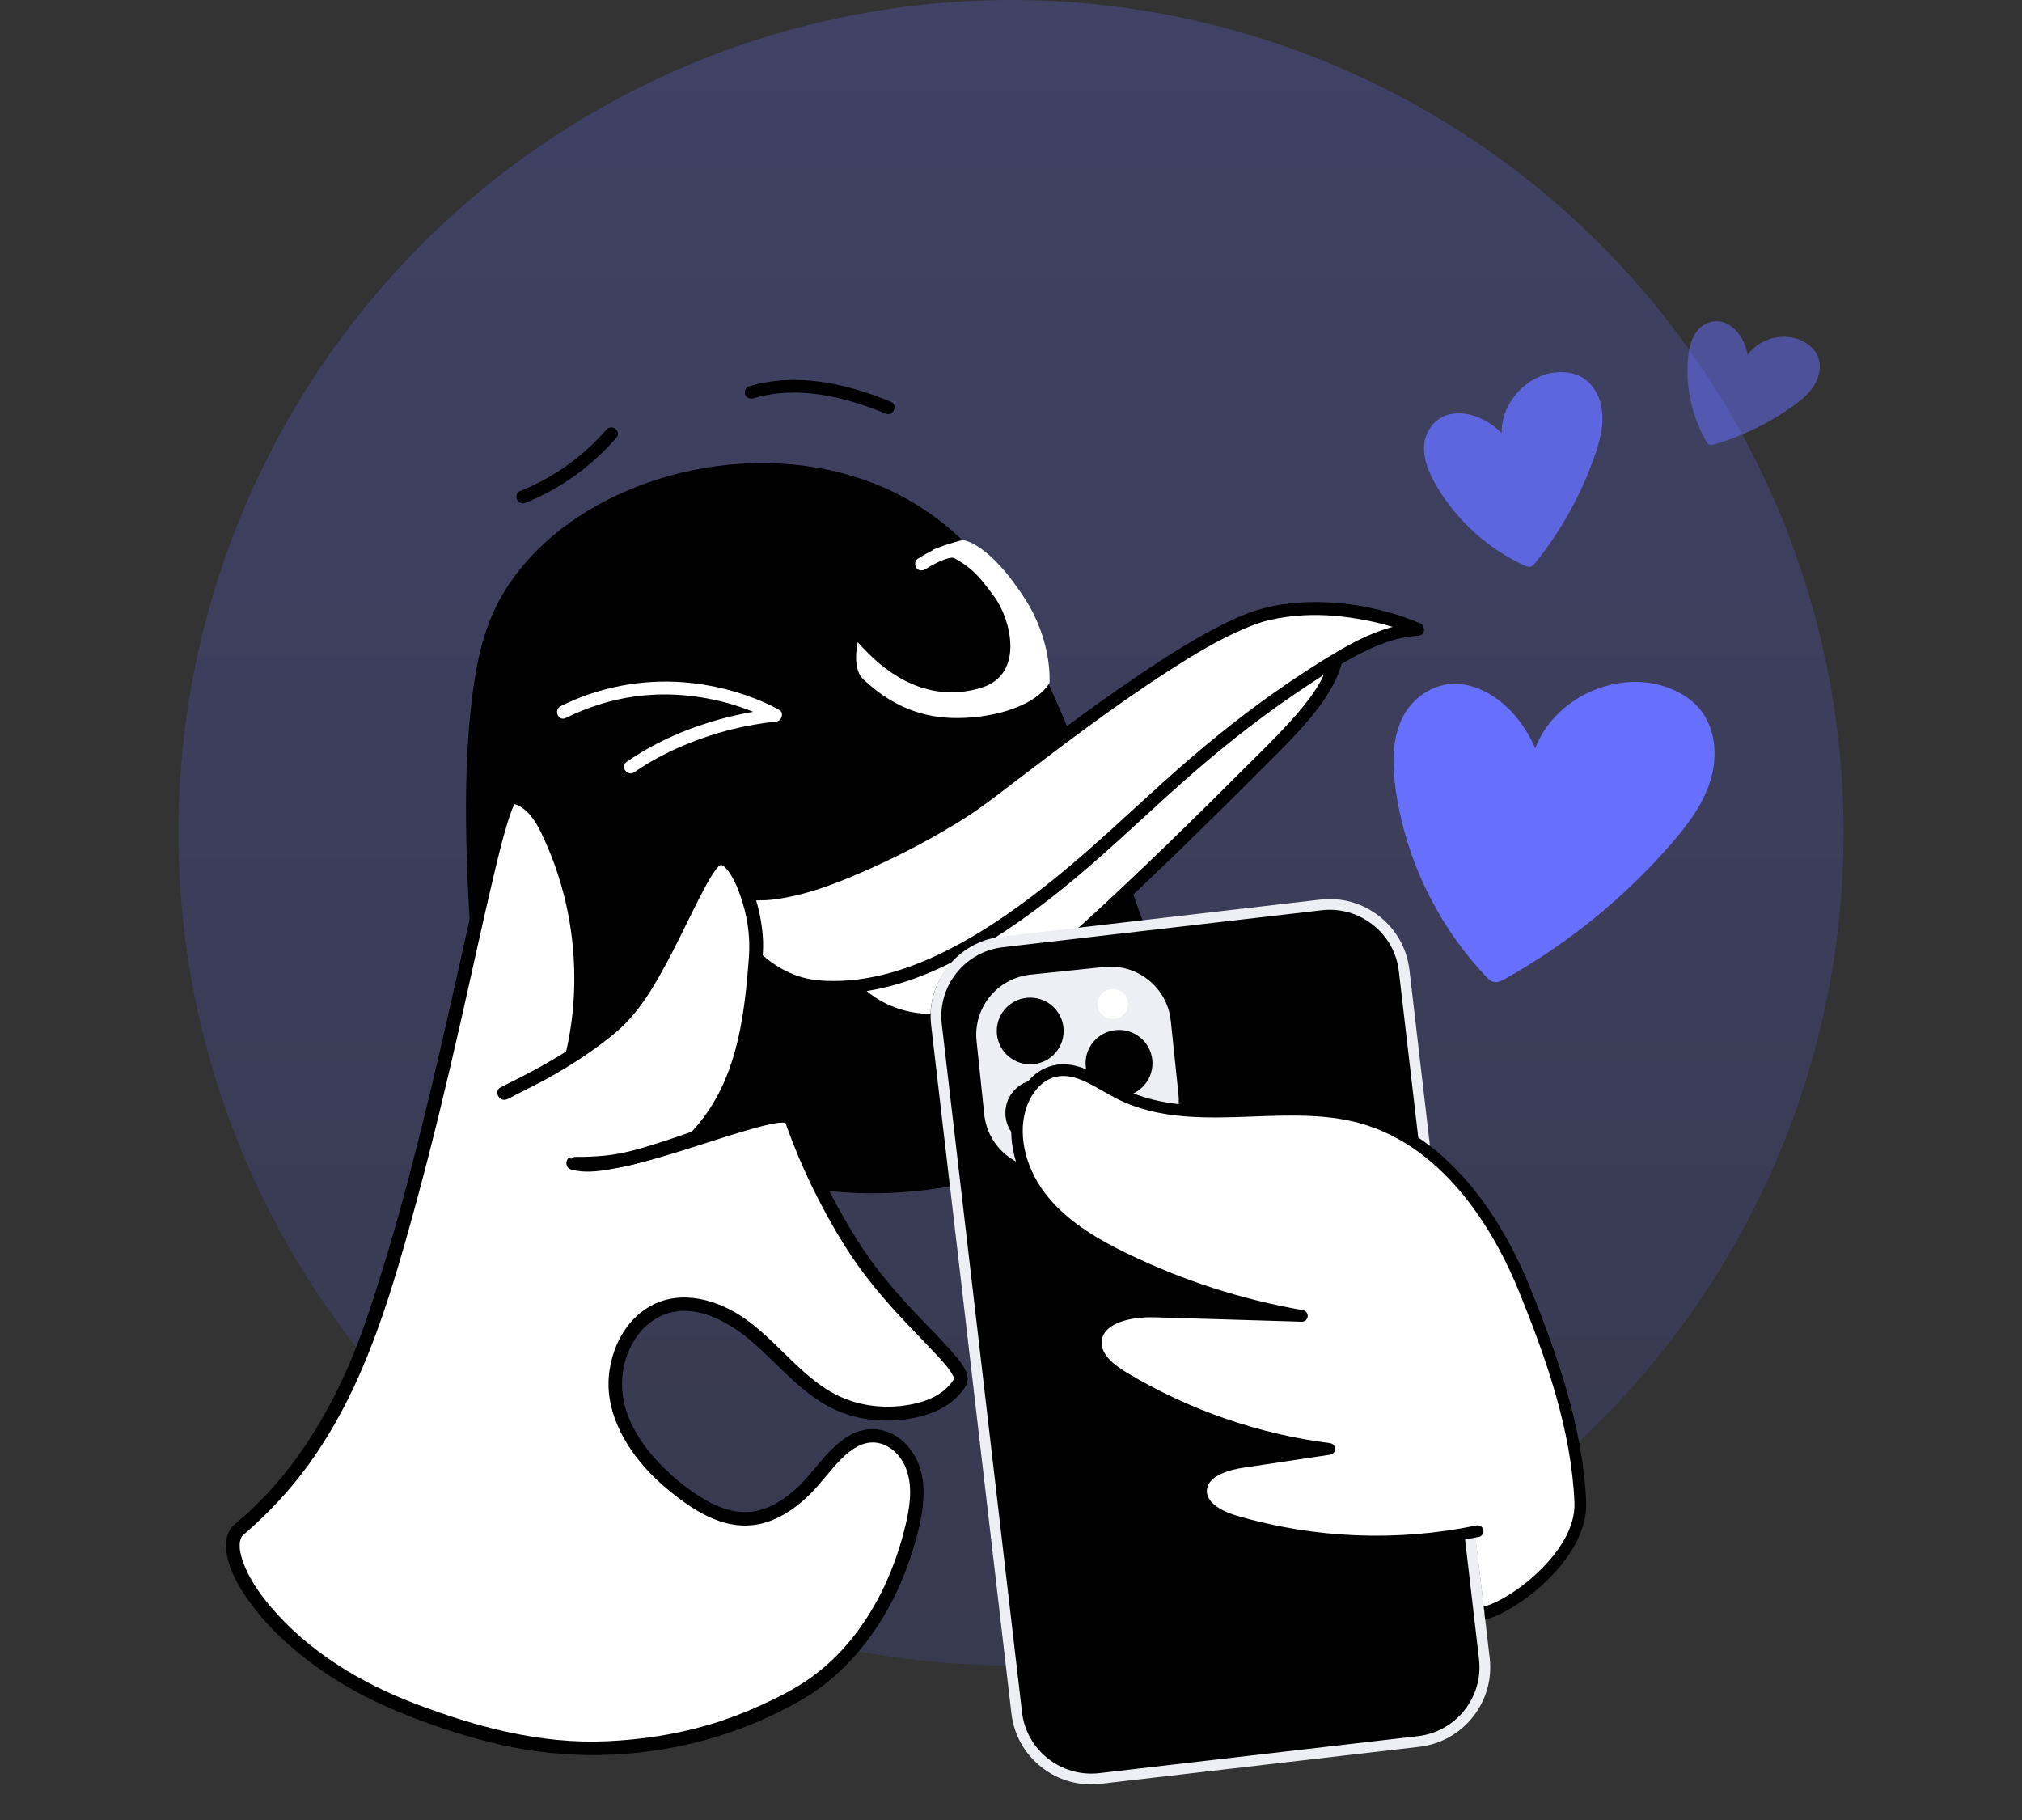 <svg width="170" height="153" viewBox="0 0 170 153" fill="none" xmlns="http://www.w3.org/2000/svg">
<rect x="0" y="0" width="170" height="153" fill="#333333" stroke="none"/>
<circle opacity="0.25" cx="70" cy="70" r="70" transform="matrix(1 0 0 -1 15 140)" fill="url(#paint0_linear_155_260)"/>
<g clip-path="url(#clip0_155_260)">
<path d="M40.699 85.648C40.699 85.648 47.533 92.207 54.875 95.26C62.215 98.313 71.173 101.835 83.656 98.286C95.752 94.846 98.901 87.533 98.901 87.533C96.376 79.583 91.508 65.409 85.097 52.197C75.504 32.422 46.569 38.071 41.465 52.982C39.029 60.096 39.52 73.537 40.699 85.651V85.648Z" fill="black"/>
<path d="M40.158 85.719C40.227 86.415 41.305 86.27 41.237 85.575C41.104 84.224 40.984 82.872 40.874 81.52C40.429 76.055 40.14 70.555 40.308 65.071C40.379 62.704 40.537 60.334 40.879 57.99C41.143 56.17 41.5 54.361 42.161 52.65C43.161 50.062 44.9 47.823 46.985 46.032C49.302 44.042 51.894 42.634 54.786 41.607C56.298 41.074 57.718 40.706 59.289 40.431C60.861 40.159 62.45 40.017 64.044 40.011C64.308 40.008 64.788 40.02 65.148 40.033C65.554 40.049 65.96 40.077 66.366 40.111C67.157 40.182 67.944 40.285 68.726 40.427C70.32 40.715 71.766 41.122 73.284 41.733C76.323 42.958 79.062 44.859 81.223 47.31C82.404 48.651 83.416 50.133 84.237 51.697C85.558 54.212 86.696 56.84 87.836 59.443C90.114 64.641 92.201 69.924 94.142 75.254C95.647 79.387 97.067 83.551 98.399 87.746V87.325C98.386 87.357 98.372 87.384 98.358 87.414C98.312 87.499 98.273 87.585 98.227 87.668C98.195 87.73 98.159 87.791 98.126 87.853C98.103 87.894 98.021 88.031 98.126 87.855C98.103 87.892 98.083 87.931 98.06 87.97C97.817 88.379 97.548 88.772 97.264 89.152C96.317 90.426 95.335 91.414 94.131 92.413C89.954 95.878 84.636 97.817 79.335 98.721C73.947 99.64 68.474 99.26 63.23 97.749C60.991 97.104 58.807 96.285 56.649 95.407C55.484 94.931 54.319 94.458 53.192 93.895C51.91 93.257 50.669 92.539 49.462 91.77C47.373 90.435 45.377 88.948 43.468 87.364C42.636 86.673 41.81 85.969 41.03 85.223C40.817 85.019 40.431 85.111 40.269 85.324C40.076 85.573 40.158 85.882 40.37 86.083C40.73 86.43 41.104 86.762 41.475 87.089C43.861 89.189 46.407 91.13 49.1 92.823C50.827 93.906 52.621 94.899 54.5 95.695C55.913 96.292 57.333 96.868 58.771 97.403C61.959 98.592 65.251 99.544 68.627 99.999C72.63 100.539 76.688 100.381 80.666 99.573C84.643 98.766 88.534 97.408 91.997 95.272C94.149 93.943 96.135 92.296 97.727 90.325C98.168 89.781 98.576 89.211 98.934 88.61C99.097 88.338 99.287 88.05 99.4 87.75C99.507 87.466 99.344 87.146 99.257 86.872C99.147 86.527 99.037 86.184 98.925 85.838C98.684 85.09 98.438 84.343 98.191 83.597C97.62 81.868 97.03 80.146 96.429 78.426C95.018 74.397 93.525 70.397 91.94 66.431C90.169 62.006 88.286 57.624 86.237 53.316C85.503 51.768 84.74 50.245 83.772 48.822C82.978 47.66 82.079 46.572 81.081 45.581C79.161 43.676 76.814 42.099 74.431 41.042C72.05 39.985 69.481 39.336 66.891 39.073C64.315 38.81 61.698 38.913 59.149 39.356C56.64 39.791 54.176 40.55 51.869 41.632C49.671 42.663 47.595 43.99 45.806 45.63C44.09 47.203 42.636 49.051 41.629 51.152C40.337 53.842 39.86 56.902 39.555 59.843C39.131 63.946 39.122 68.094 39.25 72.213C39.388 76.725 39.725 81.23 40.161 85.722V85.717L40.158 85.719Z" fill="black"/>
<path d="M70.356 81.351C73.535 86.085 78.361 86.394 82.079 85.154C85.798 83.915 98.102 71.904 106.082 63.877C108.656 61.288 112.466 57.752 112.491 54.107" fill="white"/>
<path d="M113.035 54.18C113.04 53.888 112.891 53.613 112.57 53.57C112.304 53.533 111.962 53.741 111.957 54.034C111.95 54.505 111.889 54.976 111.772 55.431C111.262 57.398 109.884 59.09 108.551 60.57C107.211 62.056 105.762 63.447 104.349 64.86C101.335 67.877 98.295 70.866 95.201 73.795C92.388 76.457 89.54 79.103 86.528 81.546C85.475 82.399 84.399 83.243 83.25 83.963C83.183 84.004 83.121 84.043 83.055 84.082C83.011 84.109 82.901 84.173 83.007 84.112C82.906 84.171 82.802 84.23 82.699 84.285C82.518 84.381 82.335 84.475 82.144 84.555C81.511 84.82 80.906 84.955 80.227 85.072C78.566 85.36 76.859 85.291 75.263 84.697C73.386 84.002 71.9 82.662 70.79 81.022C70.397 80.443 69.539 81.111 69.929 81.687C70.244 82.149 70.583 82.593 70.959 83.007C72.322 84.514 74.063 85.587 76.047 86.055C77.763 86.46 79.593 86.38 81.295 85.946C81.867 85.799 82.426 85.639 82.954 85.369C83.447 85.118 83.92 84.823 84.378 84.514C85.599 83.698 86.743 82.778 87.872 81.841C91.003 79.24 93.98 76.455 96.919 73.647C100.038 70.664 103.11 67.63 106.156 64.57C107.675 63.044 109.246 61.551 110.574 59.852C111.838 58.235 113.006 56.293 113.033 54.18H113.04H113.035Z" fill="black"/>
<path d="M88.233 57.421C88.233 57.421 88.524 54.034 86.212 50.404C83.124 45.554 80.954 45.401 80.954 45.401C80.954 45.401 78.888 45.837 76.959 46.935C72.983 49.197 70.864 55.479 72.573 57.096C74.685 59.097 77.094 60.261 80.012 60.357C82.925 60.453 86.841 59.602 88.235 57.423H88.233V57.421Z" fill="white"/>
<path d="M63.815 75.144C68.843 75.188 78.792 69.855 82.21 67.383C85.63 64.91 99.909 53.309 106.355 51.66C112.8 50.011 119.186 52.906 119.186 52.906C116.53 53.048 114.096 54.375 111.835 55.77C108.245 57.986 104.813 60.462 101.579 63.172C96.553 67.383 92.002 72.158 86.722 76.043C81.441 79.929 75.179 83.547 68.646 82.936C62.904 82.399 58.787 75.103 63.815 75.144Z" fill="white"/>
<path d="M68.729 82.396C68.03 82.335 67.883 83.409 68.58 83.471C69.055 83.515 69.528 83.537 70.005 83.54C73.833 83.556 77.522 82.261 80.857 80.466C84.293 78.616 87.475 76.29 90.457 73.788C93.487 71.248 96.343 68.503 99.295 65.873C102.279 63.214 105.399 60.716 108.7 58.457C110.342 57.332 112.051 56.204 113.76 55.262C115.471 54.322 117.292 53.558 119.265 53.441C119.829 53.41 119.866 52.611 119.403 52.403C119.27 52.344 119.132 52.289 118.994 52.234C116.499 51.246 113.774 50.679 111.09 50.617C109.294 50.578 107.479 50.748 105.754 51.269C104.768 51.566 103.818 51.994 102.896 52.451C100.446 53.668 98.125 55.15 95.861 56.675C93.443 58.301 91.087 60.012 88.754 61.752C86.91 63.131 85.089 64.535 83.256 65.928C81.724 67.094 80.125 68.16 78.469 69.105C75.769 70.641 72.961 72.025 70.055 73.127C68.729 73.628 67.397 74.074 66.02 74.353C65.438 74.474 64.846 74.564 64.252 74.598C63.905 74.616 63.788 74.598 63.428 74.618C63.141 74.637 62.866 74.687 62.593 74.765C61.721 75.019 61.077 75.734 61.02 76.654C60.955 77.69 61.426 78.685 61.997 79.519C63.46 81.667 65.979 83.22 68.576 83.473C69.273 83.542 69.422 82.467 68.725 82.399C68.078 82.337 67.475 82.2 66.876 81.975C65.729 81.546 64.662 80.853 63.809 80.004C63.068 79.266 62.497 78.472 62.185 77.482C62.157 77.404 62.206 77.575 62.185 77.495C62.178 77.466 62.171 77.441 62.164 77.411C62.153 77.363 62.141 77.312 62.132 77.264C62.116 77.171 62.102 77.077 62.095 76.983C62.091 76.93 62.091 76.878 62.089 76.828C62.093 76.978 62.089 76.839 62.093 76.802C62.102 76.711 62.114 76.622 62.127 76.53C62.146 76.402 62.109 76.555 62.134 76.496C62.15 76.459 62.162 76.418 62.176 76.384C62.189 76.347 62.21 76.311 62.226 76.274C62.263 76.194 62.155 76.361 62.233 76.263C62.267 76.219 62.433 76.029 62.322 76.135C62.384 76.073 62.451 76.025 62.517 75.972C62.63 75.885 62.49 75.981 62.559 75.945C62.605 75.92 62.653 75.897 62.703 75.874C62.797 75.835 62.889 75.801 62.988 75.773C62.873 75.808 63.031 75.764 63.075 75.757C63.132 75.746 63.19 75.734 63.247 75.728C63.373 75.712 63.497 75.698 63.621 75.693C63.836 75.682 64.128 75.691 64.417 75.675C64.706 75.659 64.988 75.629 65.275 75.588C68.117 75.188 70.853 74.065 73.466 72.88C76.079 71.694 78.632 70.344 81.059 68.812C82.506 67.897 83.85 66.843 85.208 65.802C87.192 64.284 89.181 62.774 91.198 61.295C93.514 59.593 95.865 57.933 98.283 56.378C100.348 55.047 102.444 53.766 104.722 52.806C105.16 52.62 105.61 52.449 106.066 52.305C106.179 52.271 106.291 52.236 106.403 52.207C106.309 52.236 106.374 52.218 106.426 52.204C106.557 52.17 106.688 52.138 106.819 52.108C107.287 52.001 107.759 51.914 108.236 51.852C109.991 51.617 111.769 51.667 113.517 51.921C115.386 52.191 117.249 52.632 118.976 53.412L119.114 52.373C118.621 52.403 118.132 52.465 117.648 52.568C115.7 52.98 113.925 53.892 112.228 54.903C110.516 55.92 108.849 57.02 107.215 58.166C103.944 60.46 100.825 63.033 97.9 65.667C94.975 68.302 92.124 71.021 89.078 73.521C86.107 75.956 82.935 78.239 79.492 79.961C76.161 81.626 72.477 82.746 68.715 82.408H68.722L68.729 82.396Z" fill="black"/>
<path d="M52.673 64.053C52.097 64.455 52.767 65.311 53.341 64.91C54.084 64.391 54.861 63.927 55.669 63.511C58.646 61.979 61.94 61.004 65.273 60.661C65.711 60.616 65.939 59.929 65.532 59.692C65.126 59.454 64.7 59.248 64.269 59.056C62.145 58.12 59.835 57.544 57.522 57.359C53.944 57.075 50.356 57.766 47.143 59.36C46.519 59.671 46.941 60.67 47.569 60.359C49.416 59.445 51.382 58.816 53.425 58.541C54.94 58.338 56.469 58.326 57.988 58.496C58.649 58.569 59.312 58.676 59.963 58.813C60.569 58.942 61.069 59.067 61.619 59.237C62.459 59.493 63.285 59.799 64.083 60.167C64.308 60.27 64.53 60.38 64.748 60.494C64.808 60.526 64.87 60.558 64.927 60.59C65.037 60.65 64.897 60.574 64.872 60.558L65.131 59.589C64.154 59.689 63.188 59.845 62.229 60.051C58.844 60.78 55.522 62.072 52.673 64.055V64.053Z" fill="white"/>
<path d="M62.949 32.48C62.664 32.562 62.556 32.944 62.66 33.191C62.783 33.481 63.091 33.561 63.373 33.479C67.059 32.377 71.016 33.344 74.468 34.773C75.117 35.041 75.535 34.039 74.888 33.772C71.135 32.217 66.938 31.286 62.949 32.48Z" fill="black"/>
<path d="M43.735 41.278C43.086 41.538 43.512 42.538 44.162 42.277C47.121 41.09 49.756 39.192 51.834 36.782C52.293 36.251 51.426 35.594 50.972 36.123C49.015 38.394 46.52 40.161 43.737 41.28H43.735V41.278Z" fill="black"/>
<path d="M83.641 50.228C82.389 48.529 81.524 47.303 78.939 46.366C75.851 45.243 69.713 50.956 69.713 50.956C69.713 50.956 70.49 52.383 72.986 54.905C75.482 57.428 78.817 58.974 82.529 57.807C86.238 56.643 84.896 51.93 83.641 50.228Z" fill="black"/>
<path d="M80.361 46.874C80.666 46.897 80.919 46.714 80.974 46.409C81.024 46.133 80.792 45.819 80.508 45.799C79.283 45.703 78.141 46.355 77.145 46.988C76.891 47.15 76.893 47.528 77.051 47.749C77.232 48.003 77.574 47.996 77.813 47.846C77.918 47.779 78.024 47.713 78.132 47.649C78.159 47.631 78.187 47.617 78.214 47.599C78.164 47.628 78.166 47.628 78.221 47.596C78.278 47.564 78.336 47.53 78.395 47.498C78.62 47.374 78.85 47.26 79.086 47.16C79.212 47.107 79.338 47.057 79.467 47.013C79.515 46.995 79.563 46.981 79.611 46.967C79.675 46.949 79.673 46.949 79.611 46.967C79.641 46.958 79.675 46.949 79.707 46.942C79.831 46.915 79.96 46.892 80.086 46.88C80.148 46.874 80.21 46.871 80.272 46.869C80.134 46.874 80.329 46.876 80.354 46.876H80.359L80.361 46.874Z" fill="white"/>
<path d="M48.12 88.665C49.545 82.536 48.866 75.94 46.221 70.228C45.574 68.828 44.666 67.266 43.147 66.985C41.521 66.685 37.488 93.698 31.093 111.813C28.843 118.187 25.322 124.277 20.103 128.588C17.853 130.445 22.789 139.146 34.334 143.622C41.275 146.314 46.485 147.283 51.751 146.92C57.018 146.556 61.475 145.463 66.721 142.622C71.999 139.766 75.341 134.143 76.699 128.309C77.059 126.765 77.293 125.13 76.835 123.613C76.376 122.097 75.052 120.743 73.465 120.702C71.435 120.652 70.001 122.557 68.703 124.114C67.205 125.912 65.225 127.57 62.883 127.677C60.862 127.771 58.977 126.692 57.369 125.468C54.763 123.488 52.432 120.853 51.845 117.64C51.258 114.427 52.969 110.66 56.137 109.826C58.188 109.284 60.395 110.031 62.149 111.223C63.904 112.414 65.326 114.02 66.884 115.456C68.441 116.892 70.233 118.207 72.318 118.601C75.266 119.156 79.248 118.745 80.741 116.151C81.443 114.93 75.467 110.507 72.114 105.373C68.76 100.237 67.122 95.791 66.537 94.089C65.953 92.385 52.192 98.926 48.182 97.769" fill="white"/>
<path d="M48.673 88.816C50.084 82.675 49.464 76.153 46.918 70.388C46.393 69.198 45.783 67.941 44.737 67.12C44.253 66.74 43.326 66.141 42.7 66.539C42.074 66.936 41.876 67.876 41.675 68.494C40.695 71.487 40.085 74.616 39.394 77.685C38.335 82.403 37.298 87.123 36.167 91.825C34.924 96.998 33.591 102.155 32.004 107.237C31.212 109.775 30.384 112.318 29.329 114.761C28.175 117.43 26.776 120 25.081 122.367C24.237 123.547 23.314 124.672 22.314 125.729C21.821 126.25 21.31 126.753 20.78 127.238C20.383 127.602 19.92 127.92 19.555 128.315C18.821 129.111 18.929 130.319 19.209 131.279C19.649 132.786 20.541 134.14 21.505 135.361C22.86 137.077 24.496 138.556 26.248 139.86C28.437 141.486 30.841 142.796 33.357 143.844C36.236 145.042 39.241 146.039 42.287 146.716C47.712 147.921 53.359 147.795 58.745 146.423C61.766 145.653 64.732 144.443 67.428 142.881C69.765 141.525 71.726 139.61 73.288 137.422C74.867 135.213 76.027 132.704 76.805 130.111C77.631 127.359 78.394 123.908 76.289 121.528C75.426 120.551 74.16 119.996 72.853 120.176C71.545 120.357 70.499 121.217 69.634 122.141C68.698 123.14 67.907 124.261 66.888 125.187C65.893 126.092 64.693 126.856 63.34 127.064C61.865 127.293 60.418 126.753 59.167 126.012C57.917 125.271 56.777 124.343 55.75 123.328C53.887 121.484 52.284 119.033 52.297 116.327C52.309 114.104 53.389 111.721 55.449 110.69C58.222 109.3 61.337 111.118 63.397 112.938C65.654 114.935 67.611 117.4 70.451 118.616C72.685 119.575 75.509 119.671 77.83 118.948C78.915 118.61 79.975 118.042 80.716 117.162C80.991 116.835 81.338 116.439 81.361 115.989C81.376 115.694 81.278 115.419 81.152 115.159C80.817 114.475 80.259 113.88 79.752 113.32C78.984 112.469 78.177 111.653 77.385 110.825C75.438 108.785 73.596 106.683 72.093 104.289C70.591 101.894 69.242 99.34 68.143 96.712C67.815 95.928 67.508 95.134 67.223 94.332C67.049 93.838 66.9 93.424 66.34 93.287C65.856 93.168 65.326 93.257 64.845 93.339C64.189 93.451 63.544 93.625 62.904 93.803C59.298 94.819 55.789 96.191 52.116 96.975C51.373 97.133 50.682 97.259 49.951 97.311C49.641 97.334 49.329 97.344 49.017 97.325C48.705 97.307 48.666 97.311 48.329 97.215C47.618 97.016 47.313 98.119 48.024 98.318C49.357 98.691 50.868 98.395 52.192 98.123C54.009 97.751 55.791 97.213 57.562 96.66C59.307 96.115 61.039 95.532 62.794 95.02C63.462 94.826 64.134 94.638 64.815 94.499C64.941 94.473 65.07 94.448 65.196 94.428C65.258 94.416 65.322 94.407 65.384 94.398C65.235 94.418 65.441 94.391 65.473 94.389C65.671 94.373 65.865 94.364 66.063 94.382C65.884 94.364 66.063 94.393 66.141 94.414C66.09 94.4 66.012 94.352 66.093 94.398C66.182 94.451 65.971 94.297 66.061 94.375C66.111 94.418 65.95 94.249 66.024 94.336C65.911 94.204 65.994 94.265 66.028 94.373C66.079 94.524 66.134 94.675 66.189 94.826C66.492 95.667 66.822 96.5 67.171 97.325C68.258 99.889 69.547 102.363 71.02 104.726C72.511 107.118 74.316 109.245 76.254 111.287C77.048 112.124 77.856 112.943 78.64 113.789C79.172 114.363 79.725 114.923 80.097 115.598C80.124 115.648 80.149 115.698 80.174 115.749C80.17 115.74 80.163 115.698 80.195 115.81C80.202 115.831 80.255 115.996 80.223 115.895C80.195 115.81 80.23 115.874 80.22 115.902C80.177 116.019 80.255 115.854 80.234 115.856C80.234 115.856 80.223 115.918 80.22 115.913C80.218 115.906 80.287 115.778 80.243 115.854C80.177 115.968 80.108 116.08 80.03 116.188C79.888 116.384 79.72 116.565 79.541 116.73C78.741 117.475 77.665 117.86 76.608 118.063C74.158 118.539 71.563 118.136 69.467 116.776C66.934 115.133 65.125 112.627 62.67 110.882C60.388 109.261 57.245 108.346 54.653 109.812C52.58 110.985 51.416 113.32 51.194 115.625C50.939 118.267 52.128 120.798 53.754 122.813C54.619 123.883 55.63 124.828 56.713 125.674C57.869 126.577 59.103 127.407 60.505 127.881C61.906 128.354 63.317 128.375 64.663 127.892C65.966 127.426 67.102 126.598 68.079 125.633C69.033 124.693 69.795 123.584 70.742 122.639C71.545 121.839 72.609 121.073 73.811 121.301C75.013 121.53 75.887 122.557 76.248 123.648C76.75 125.166 76.468 126.808 76.105 128.324C74.894 133.374 72.174 138.348 67.779 141.305C66.526 142.147 65.152 142.819 63.778 143.439C62.404 144.059 60.989 144.587 59.544 145.01C56.777 145.822 53.898 146.249 51.02 146.38C45.413 146.636 39.977 145.165 34.786 143.176C30.256 141.44 25.913 138.799 22.755 135.071C21.787 133.93 20.858 132.574 20.404 131.227C20.312 130.957 20.241 130.682 20.188 130.403C20.183 130.378 20.16 130.218 20.17 130.294C20.179 130.369 20.16 130.191 20.158 130.168C20.151 130.049 20.147 129.93 20.151 129.811C20.151 129.758 20.158 129.706 20.163 129.653C20.17 129.555 20.133 129.772 20.17 129.619C20.19 129.525 20.215 129.436 20.243 129.344C20.284 129.2 20.209 129.404 20.25 129.324C20.271 129.285 20.291 129.246 20.312 129.207C20.332 129.168 20.36 129.134 20.383 129.1C20.31 129.207 20.353 129.127 20.406 129.081C22.473 127.302 24.319 125.356 25.925 123.149C27.531 120.942 28.987 118.349 30.141 115.751C32.261 110.98 33.69 105.883 35.057 100.856C36.406 95.894 37.596 90.892 38.736 85.879C39.665 81.79 40.544 77.687 41.509 73.608C41.835 72.231 42.168 70.852 42.569 69.496C42.702 69.045 42.842 68.595 43.01 68.156C43.03 68.103 43.143 67.833 43.065 68.014C43.097 67.943 43.127 67.872 43.161 67.801C43.216 67.687 43.287 67.584 43.349 67.472C43.356 67.46 43.246 67.563 43.356 67.472C43.466 67.38 43.218 67.554 43.338 67.49C43.214 67.559 43.184 67.515 43.069 67.54C42.918 67.572 43.097 67.549 43.166 67.568C43.234 67.586 43.308 67.607 43.377 67.632C43.519 67.682 43.652 67.751 43.78 67.828C44.849 68.483 45.42 69.8 45.907 70.895C47.141 73.671 47.902 76.681 48.171 79.704C48.439 82.728 48.237 85.623 47.574 88.507C47.409 89.223 48.515 89.529 48.68 88.811L48.673 88.816Z" fill="black"/>
<path d="M42.381 91.903C43.466 91.329 48.09 89.266 51.818 85.998C55.543 82.73 58.878 72.405 60.461 72.144C62.046 71.883 63.801 76.992 63.565 80.105C63.227 84.553 62.819 89.136 60.509 92.957C59.931 93.913 59.25 94.814 58.481 95.635C58.481 95.635 53.83 97.307 51.971 97.588C50.113 97.87 48.437 97.831 48.437 97.831" fill="white"/>
<path d="M42.671 92.397C43.852 91.775 45.059 91.208 46.224 90.554C48.174 89.458 50.053 88.226 51.771 86.79C52.979 85.779 53.913 84.548 54.743 83.22C55.652 81.765 56.439 80.237 57.202 78.705C57.884 77.34 58.535 75.954 59.262 74.612C59.524 74.127 59.794 73.644 60.116 73.196C60.148 73.153 60.18 73.109 60.212 73.063C60.189 73.095 60.159 73.125 60.237 73.034C60.297 72.965 60.354 72.896 60.418 72.832C60.446 72.805 60.478 72.78 60.506 72.75C60.604 72.652 60.441 72.778 60.492 72.757C60.549 72.732 60.756 72.629 60.533 72.718C60.556 72.709 60.579 72.704 60.6 72.697C60.542 72.713 60.512 72.693 60.632 72.707C60.51 72.693 60.572 72.707 60.648 72.716C60.788 72.736 60.586 72.663 60.714 72.741C60.76 72.768 60.804 72.796 60.85 72.823C60.962 72.894 60.785 72.766 60.85 72.823C60.873 72.844 60.895 72.862 60.916 72.88C61.029 72.986 61.134 73.098 61.228 73.219C61.171 73.146 61.279 73.292 61.299 73.322C61.347 73.393 61.396 73.466 61.441 73.539C61.545 73.706 61.641 73.88 61.73 74.056C61.916 74.422 62.056 74.76 62.196 75.147C62.816 76.871 63.105 78.671 62.965 80.496C62.607 85.147 62.07 89.968 59.228 93.847C58.875 94.329 58.487 94.787 58.081 95.224L58.333 95.077C57.379 95.42 56.416 95.743 55.45 96.054C53.941 96.536 52.429 96.998 50.844 97.149C50.048 97.225 49.24 97.27 48.44 97.252C47.701 97.236 47.701 98.38 48.44 98.396C49.47 98.418 50.511 98.345 51.534 98.215C52.557 98.085 53.512 97.835 54.486 97.547C55.461 97.259 56.422 96.943 57.381 96.616C57.7 96.509 58.019 96.397 58.336 96.287C58.574 96.202 58.774 96.145 58.962 95.958C59.522 95.4 60.008 94.739 60.455 94.092C60.902 93.444 61.283 92.802 61.625 92.116C62.299 90.753 62.788 89.305 63.137 87.828C63.485 86.35 63.706 84.802 63.866 83.272C63.946 82.513 64.013 81.751 64.073 80.99C64.123 80.368 64.18 79.75 64.155 79.126C64.109 77.934 63.887 76.741 63.55 75.597C63.254 74.596 62.868 73.555 62.258 72.695C61.82 72.08 61.12 71.369 60.279 71.591C59.758 71.728 59.395 72.226 59.104 72.64C58.118 74.044 57.423 75.675 56.668 77.207C55.705 79.158 54.736 81.118 53.555 82.95C53.03 83.764 52.544 84.452 51.881 85.141C50.977 86.076 49.885 86.86 48.816 87.597C46.912 88.907 44.884 90.016 42.815 91.041C42.575 91.16 42.334 91.276 42.097 91.402C41.444 91.745 42.024 92.733 42.675 92.39L42.671 92.397Z" fill="black"/>
<path d="M78.535 86.149L85.277 143.983C85.678 147.432 88.809 149.904 92.268 149.504L119.061 146.398C122.52 145.998 124.999 142.876 124.596 139.428L117.854 81.594C117.453 78.145 114.322 75.673 110.862 76.075L84.07 79.181C80.611 79.581 78.131 82.703 78.533 86.151L78.535 86.149Z" fill="black" stroke="black" stroke-width="0.51" stroke-miterlimit="10"/>
<path d="M87.548 148.543C86.133 147.427 85.238 145.826 85.031 144.04L78.288 86.204C77.859 82.511 80.517 79.16 84.219 78.735L111.012 75.627C112.803 75.421 114.572 75.92 115.982 77.04C117.4 78.156 118.292 79.757 118.499 81.543L125.247 139.38C125.676 143.073 123.02 146.423 119.315 146.849L92.523 149.957C92.257 149.989 91.991 150.002 91.73 150.002C90.213 150.002 88.752 149.499 87.548 148.546V148.543ZM119.21 145.952C122.412 145.584 124.722 142.677 124.348 139.48L117.609 81.648C117.428 80.096 116.652 78.712 115.425 77.745C114.198 76.773 112.668 76.34 111.113 76.521L84.32 79.629C81.118 79.997 78.808 82.904 79.182 86.101L85.926 143.937C86.295 147.134 89.211 149.428 92.418 149.06L119.21 145.952Z" fill="#EEEFF4"/>
<path d="M92.835 81.29L86.646 81.934C83.846 82.225 81.813 84.725 82.105 87.516L82.752 93.687C83.044 96.478 85.55 98.504 88.35 98.213L94.54 97.569C97.34 97.277 99.372 94.778 99.08 91.987L98.434 85.816C98.141 83.025 95.635 80.998 92.835 81.29Z" fill="#EEEFF4"/>
<path d="M86.615 89.474C88.168 89.474 89.427 88.219 89.427 86.671C89.427 85.122 88.168 83.867 86.615 83.867C85.062 83.867 83.803 85.122 83.803 86.671C83.803 88.219 85.062 89.474 86.615 89.474Z" fill="black"/>
<path d="M94.082 92.189C95.635 92.189 96.894 90.934 96.894 89.385C96.894 87.837 95.635 86.581 94.082 86.581C92.529 86.581 91.269 87.837 91.269 89.385C91.269 90.934 92.529 92.189 94.082 92.189Z" fill="black"/>
<path d="M94.827 84.274C94.901 84.971 94.391 85.598 93.692 85.671C92.992 85.744 92.364 85.237 92.29 84.539C92.217 83.842 92.726 83.215 93.426 83.142C94.125 83.069 94.754 83.576 94.827 84.274Z" fill="white"/>
<path d="M95.868 94.213C95.942 94.91 95.432 95.537 94.733 95.61C94.033 95.683 93.405 95.176 93.331 94.478C93.258 93.781 93.767 93.154 94.467 93.081C95.166 93.008 95.795 93.515 95.868 94.213Z" fill="black"/>
<path d="M87.338 96.365C88.891 96.365 90.15 95.109 90.15 93.561C90.15 92.012 88.891 90.757 87.338 90.757C85.784 90.757 84.525 92.012 84.525 93.561C84.525 95.109 85.784 96.365 87.338 96.365Z" fill="black"/>
<path d="M124.828 135.78C127.094 135.343 133.338 131.03 133.145 126.554C132.875 120.38 130.764 114.379 128.438 108.657C125.846 102.267 121.318 96.017 114.645 94.208C108.021 92.415 100.442 95.315 94.34 92.18C92.606 91.288 90.84 89.893 88.931 90.323C87.466 90.654 86.438 92.026 86.025 93.465C85.254 96.159 86.264 99.125 88.06 101.279C89.856 103.434 92.345 104.893 94.87 106.114C99.561 108.392 104.578 110.002 109.725 110.896L97.343 110.525C95.255 110.459 92.43 111.047 92.4 113.133C92.381 114.441 93.604 115.387 94.726 116.067C99.988 119.241 105.922 121.299 112.024 122.074L104.715 123.17C103.204 123.394 101.309 124.023 101.247 125.548C101.192 126.952 102.789 127.776 104.14 128.169C110.721 130.099 117.302 130.438 124.018 129.047" fill="white"/>
<path d="M88.693 89.541L88.558 89.566C86.771 89.973 85.698 91.629 85.291 93.051C84.541 95.672 85.358 98.835 87.42 101.314C89.386 103.672 92.184 105.206 94.396 106.279C97.568 107.813 100.881 109.053 104.278 109.97L97.096 109.757C96.346 109.734 93.788 109.762 92.439 111.051C91.921 111.543 91.655 112.149 91.643 112.851C91.62 114.47 93.097 115.545 94.205 116.215C98.61 118.87 103.525 120.771 108.588 121.784L104.379 122.413C101.929 122.786 100.55 123.79 100.493 125.256C100.438 126.63 101.589 127.737 103.734 128.366C110.4 130.321 117.536 130.607 124.333 129.2C124.599 129.146 124.764 128.885 124.714 128.62C124.659 128.354 124.411 128.183 124.131 128.24C117.472 129.617 110.522 129.335 104.007 127.426C103.227 127.197 101.417 126.536 101.468 125.297C101.518 123.977 103.622 123.522 104.519 123.387L111.827 122.292C112.065 122.257 112.247 122.047 112.244 121.802C112.237 121.553 112.054 121.349 111.813 121.32C105.805 120.556 99.892 118.498 94.708 115.376C93.276 114.512 92.614 113.713 92.623 112.867C92.629 112.43 92.792 112.071 93.114 111.76C93.967 110.944 95.715 110.699 97.059 110.74L109.441 111.111C109.698 111.122 109.918 110.926 109.944 110.672C109.971 110.418 109.79 110.18 109.538 110.139C104.427 109.249 99.474 107.658 94.811 105.398C92.554 104.3 89.999 102.889 88.163 100.687C86.303 98.46 85.56 95.638 86.225 93.323C86.542 92.223 87.397 90.833 88.767 90.526C90.122 90.22 91.391 90.961 92.76 91.741C93.12 91.946 93.481 92.154 93.841 92.335C97.389 94.153 101.433 94.005 105.347 93.861C108.326 93.749 111.418 93.634 114.245 94.4C121.794 96.447 125.918 104.154 127.707 108.561C129.976 114.152 132.107 120.172 132.373 126.301C132.554 130.504 126.757 134.657 124.743 135.048C124.743 135.048 124.778 135.256 124.803 135.524C124.863 136.137 124.87 136.297 124.865 136.144C127.223 135.684 133.566 131.133 133.357 126.259C133.086 119.98 130.923 113.864 128.622 108.193C126.767 103.617 122.466 95.61 114.504 93.456C111.531 92.653 108.37 92.77 105.31 92.882C101.353 93.028 97.612 93.165 94.297 91.464C93.948 91.285 93.6 91.087 93.251 90.888C91.817 90.069 90.333 89.225 88.684 89.536L88.691 89.545L88.693 89.541Z" fill="black"/>
<path d="M129.076 62.912C130.64 58.743 135.785 56.305 140.015 57.73C141.114 58.1 142.155 58.706 142.898 59.596C144.263 61.231 144.431 63.618 143.795 65.649C143.16 67.68 141.832 69.42 140.43 71.023C136.494 75.535 131.771 79.364 126.539 82.289C126.24 82.456 125.903 82.625 125.573 82.545C125.321 82.483 125.126 82.291 124.949 82.103C120.891 77.829 118.198 72.286 117.352 66.461C117.054 64.407 116.998 62.223 117.902 60.353C118.806 58.484 120.88 57.224 122.94 57.524C126.045 57.979 128.197 60.778 129.073 62.909" fill="#676FFF"/>
<g opacity="0.8">
<path d="M126.254 36.411C126.19 33.847 128.413 31.439 130.982 31.293C131.649 31.254 132.337 31.357 132.927 31.672C134.01 32.253 134.615 33.493 134.714 34.716C134.812 35.938 134.478 37.152 134.076 38.311C132.945 41.568 131.248 44.628 129.085 47.313C128.961 47.466 128.819 47.628 128.624 47.656C128.477 47.676 128.33 47.614 128.195 47.553C125.103 46.139 122.467 43.754 120.758 40.822C120.155 39.789 119.655 38.634 119.733 37.44C119.813 36.246 120.648 35.128 121.815 34.847C123.575 34.423 125.33 35.457 126.256 36.409" fill="#676FFF"/>
</g>
<g opacity="0.5">
<path d="M146.937 29.854C147.956 28.333 150.245 27.844 151.8 28.811C152.204 29.063 152.564 29.404 152.777 29.829C153.17 30.611 153.009 31.581 152.564 32.333C152.119 33.086 151.422 33.655 150.711 34.165C148.71 35.599 146.46 36.685 144.093 37.364C143.957 37.403 143.808 37.44 143.682 37.376C143.588 37.328 143.529 37.232 143.473 37.14C142.255 35.05 141.703 32.58 141.916 30.172C141.992 29.324 142.175 28.443 142.714 27.782C143.253 27.119 144.201 26.81 144.994 27.126C146.194 27.599 146.788 28.921 146.937 29.857" fill="#676FFF"/>
</g>
</g>
<defs>
<linearGradient id="paint0_linear_155_260" x1="70" y1="0" x2="70" y2="140" gradientUnits="userSpaceOnUse">
<stop stop-color="#494EA4"/>
<stop offset="1" stop-color="#676FFF"/>
</linearGradient>
<clipPath id="clip0_155_260">
<rect width="134" height="123" fill="white" transform="translate(19 27)"/>
</clipPath>
</defs>
</svg>
